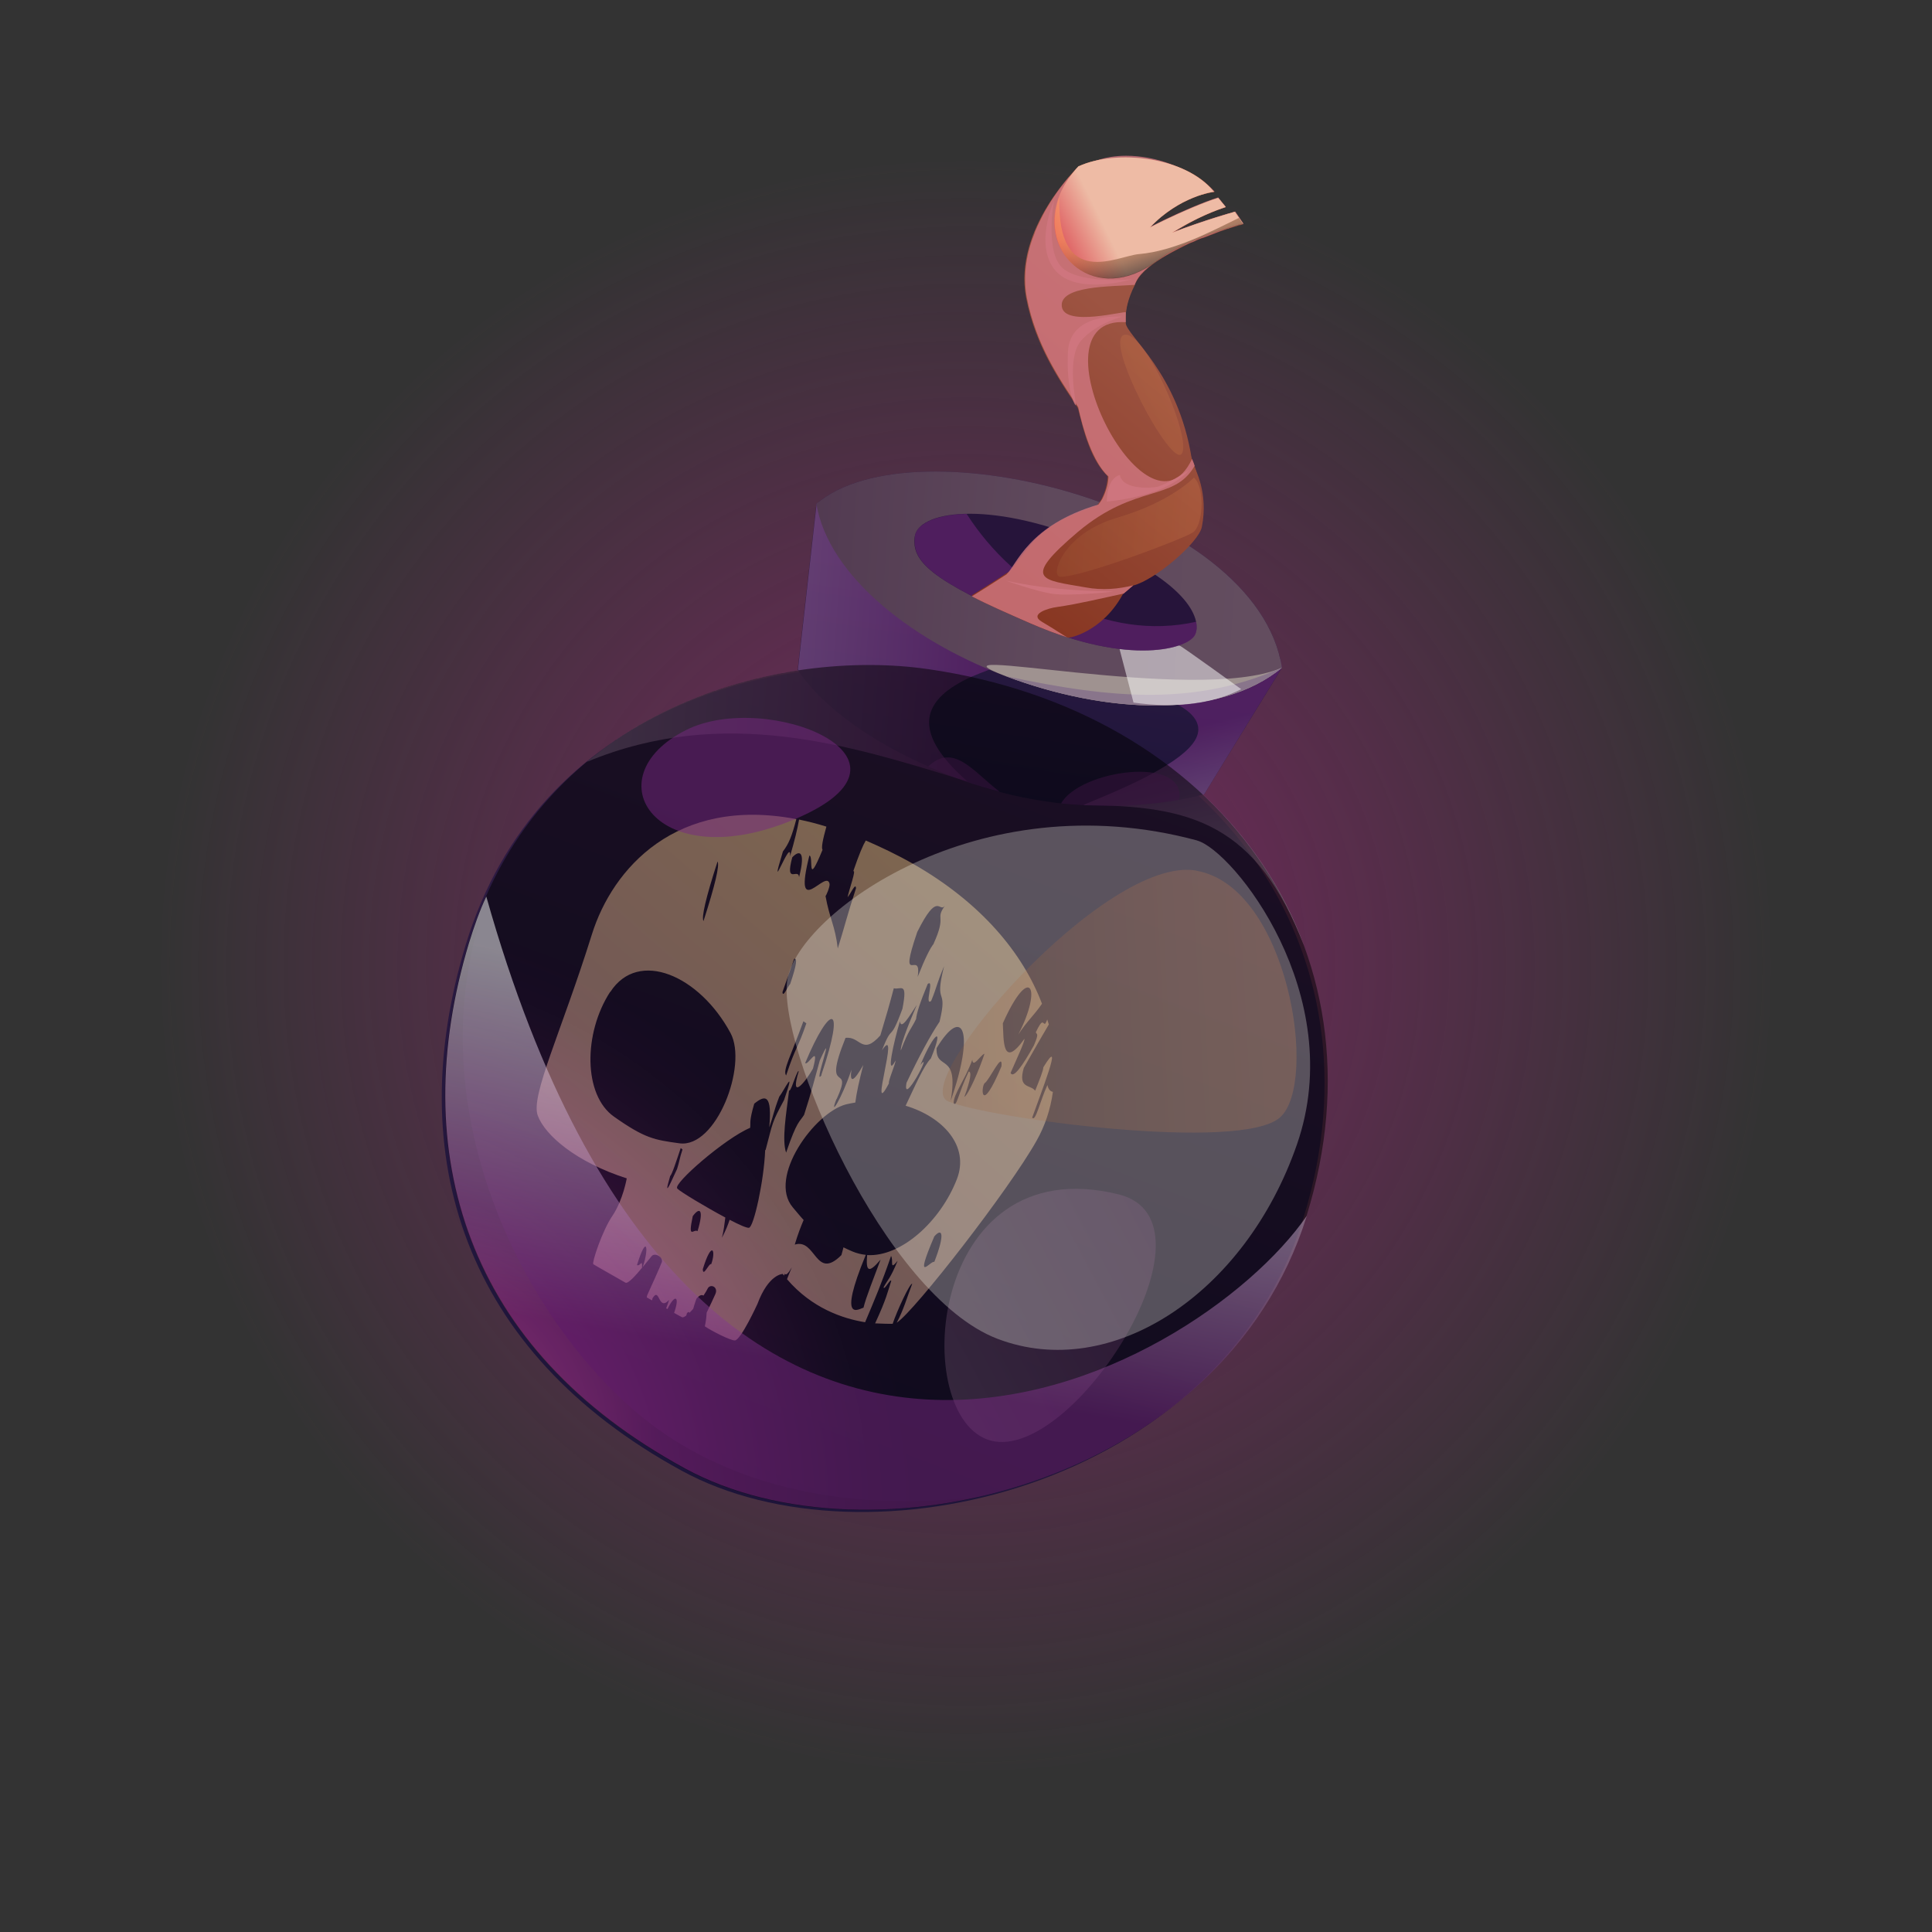 <?xml version="1.0" encoding="UTF-8"?>
<svg xmlns="http://www.w3.org/2000/svg" width="181" height="181" viewBox="0 0 181 181" fill="none">
  <rect x="0" y="0" width="181" height="181" fill="#333333" stroke="none"/>
  <g opacity="0.5">
    <path d="M17.062 107.563C7.639 67.004 32.879 26.486 73.438 17.062C113.996 7.639 154.514 32.879 163.938 73.438C173.361 113.996 148.121 154.514 107.562 163.938C67.004 173.361 26.486 148.121 17.062 107.563Z" fill="url(#paint0_radial_761_336)" style="mix-blend-mode:screen"></path>
  </g>
  <path d="M86.657 62.898C113.743 66.822 129.973 88.811 122.104 114.127C114.234 139.465 81.112 147.207 63.857 137.78C43.425 126.625 37.646 108.305 43.617 88.555C50.4 66.14 73.092 60.915 86.635 62.898H86.657Z" fill="url(#paint1_linear_761_336)"></path>
  <path style="mix-blend-mode:multiply" opacity="0.5" d="M104.786 111.892C114.916 114.387 100.541 136.974 92.842 134.969C85.143 132.964 86.764 107.456 104.786 111.892Z" fill="url(#paint2_linear_761_336)"></path>
  <path d="M120.098 62.561L112.826 74.398C112.826 74.398 102.546 77.597 90.282 73.14C78.019 68.683 74.734 62.732 74.734 62.732L76.483 47.205C85.59 39.378 117.795 47.504 120.098 62.561Z" fill="url(#paint3_linear_761_336)"></path>
  <path style="mix-blend-mode:multiply" opacity="0.5" d="M101.543 75.439C111.653 75.439 117.731 77.209 122.167 88.598C120.205 83.223 116.963 78.403 112.698 74.436C112.783 74.436 112.826 74.393 112.826 74.393L120.098 62.535C120.056 62.258 120.013 62.002 119.928 61.725L103.761 64.113C103.761 64.113 112.655 65.308 112.25 68.55C112.122 69.595 110.928 70.661 109.371 71.642C106.321 73.583 101.927 75.161 101.522 75.417L101.543 75.439Z" fill="url(#paint4_linear_761_336)"></path>
  <g style="mix-blend-mode:multiply" opacity="0.5">
    <path d="M110.48 74.929C108.134 75.355 104.21 75.782 99.411 75.27C101.16 72.135 111.142 70.706 110.48 74.929Z" fill="#772781"></path>
  </g>
  <g style="mix-blend-mode:multiply" opacity="0.5">
    <path d="M93.653 74.179C92.544 73.88 91.435 73.56 90.283 73.155C89.089 72.728 88.001 72.259 86.956 71.811C89.345 69.572 91.136 72.238 93.653 74.179Z" fill="#772781"></path>
  </g>
  <path style="mix-blend-mode:multiply" opacity="0.5" d="M55.006 71.368C67.867 66.015 79.896 69.939 89.77 72.946C90.048 73.032 90.346 73.117 90.624 73.202C85.164 68.404 86.486 65.46 90.986 63.413C91.541 63.178 92.138 62.944 92.756 62.709L82.775 52.877C82.775 52.877 80.066 50.19 76.782 47.012C76.697 47.054 76.59 47.118 76.505 47.204L74.756 62.709C74.756 62.709 74.756 62.709 74.82 62.794C68.08 63.818 60.914 66.441 55.028 71.347L55.006 71.368Z" fill="url(#paint5_linear_761_336)"></path>
  <path d="M120.098 62.561C108.581 72.074 78.787 60.877 76.483 47.205C85.59 39.378 117.795 47.504 120.098 62.561Z" fill="url(#paint6_linear_761_336)"></path>
  <g style="mix-blend-mode:soft-light">
    <path d="M120.098 62.555C114.212 67.418 103.548 66.863 94.228 63.344C85.313 59.974 112.058 66.074 120.098 62.555Z" fill="#9F9290"></path>
  </g>
  <path d="M120.098 62.555C114.212 67.418 103.548 66.863 94.228 63.344C104.508 65.541 112.058 66.074 120.098 62.555Z" fill="#89758B"></path>
  <g style="mix-blend-mode:soft-light" opacity="0.5">
    <path d="M110.524 60.491C110.737 60.555 116.282 64.565 116.282 64.565C113.574 65.951 110.225 66.377 106.194 65.823L104.893 60.832C104.893 60.832 105.384 58.721 105.661 58.721C105.938 58.721 110.545 60.512 110.545 60.512L110.524 60.491Z" fill="white"></path>
  </g>
  <path d="M111.951 59.484C111.333 60.721 105.958 62.47 96.531 58.396C87.105 54.301 85.398 52.574 85.697 50.27C85.996 47.967 92.287 46.751 102.034 50.697C111.781 54.621 112.57 58.268 111.951 59.484Z" fill="#26143A"></path>
  <g style="mix-blend-mode:multiply" opacity="0.5">
    <path d="M85.698 50.276C85.847 49.102 87.596 48.207 90.561 48.143C95.146 55.309 103.613 60.129 112.059 58.252C112.166 58.785 112.102 59.212 111.974 59.489C111.355 60.726 105.981 62.475 96.554 58.401C87.127 54.306 85.421 52.579 85.719 50.276H85.698Z" fill="#772781"></path>
  </g>
  <path d="M75.843 80.088C74.222 86.486 77.443 81.282 77.72 82.818C77.763 83.074 77.358 84.033 77.336 83.927C77.72 86.081 78.232 86.699 78.488 88.853C79.106 86.891 79.426 85.548 80.194 83.223C80.173 82.604 79.661 83.799 79.405 84.055C79.576 83.266 80.237 81.431 79.938 81.623C80.493 80.002 80.855 79.171 81.111 78.744C82.54 79.363 83.99 80.045 85.526 80.919C91.924 84.567 95.827 89.301 97.619 94.036C96.808 95.209 96.254 95.614 95.401 96.915C97.704 92.479 96.467 90.218 93.951 95.87C94.036 97.427 93.887 100.242 95.977 97.321C96.019 97.576 95.209 99.283 94.676 100.52C94.932 101.053 95.742 99.944 96.851 97.96C97.406 96.702 97.086 96.937 97.043 96.702C97.726 95.273 97.683 95.977 97.918 95.913C98.003 95.785 98.067 95.657 98.109 95.508C98.152 95.657 98.216 95.828 98.259 95.977C97.683 96.937 96.936 98.259 95.913 100.051C95.337 102.034 96.553 101.586 96.979 102.183C97.363 101.224 97.747 100.285 97.747 99.987C99.794 96.638 97.406 102.695 96.702 104.7C97.022 105.148 97.427 103.143 98.131 101.65C98.216 102.077 98.408 102.247 98.643 102.29C98.408 103.954 97.896 105.489 97.107 106.875C94.548 111.44 85.654 122.871 84.012 123.916C84.673 122.658 84.95 121.613 85.462 120.269C85.249 120.184 84.033 122.807 83.628 124.023C83.351 124.023 82.754 124.023 81.986 123.98C83.052 121.677 83.159 121.037 83.5 119.992C83.393 119.779 82.86 120.909 82.775 120.61C83.223 119.779 83.372 119.864 84.097 118.115C83.287 119.118 83.735 118.072 83.479 117.667C82.604 120.205 81.922 121.805 81.047 123.874C78.936 123.532 76.057 122.551 73.732 119.843C73.817 119.608 73.966 119.246 74.18 118.734C73.838 119.331 73.625 119.501 73.519 119.331C73.497 119.395 73.476 119.437 73.455 119.501C73.412 119.459 73.369 119.395 73.327 119.352C73.327 119.352 72.004 119.352 70.959 122.167C70.959 122.167 69.402 125.559 68.848 125.58C68.4 125.58 66.694 124.705 66.032 124.258C66.139 123.788 66.182 123.362 66.203 122.978C66.502 122.359 66.843 121.634 67.014 121.25C67.334 120.547 66.523 120.227 66.288 120.738C66.225 120.866 66.097 121.101 65.905 121.378C65.734 121.272 65.521 121.336 65.243 121.677C65.094 122.082 65.009 122.381 64.945 122.615C64.817 122.765 64.689 122.893 64.582 122.999C64.561 122.893 64.476 122.871 64.348 123.042C64.348 123.127 64.305 123.17 64.284 123.255C64.134 123.362 63.985 123.447 63.9 123.404C63.836 123.383 63.537 123.212 63.153 122.999C63.729 121.378 63.217 121.208 62.535 122.637C62.492 122.615 62.45 122.594 62.407 122.573C62.492 122.359 62.578 122.125 62.684 121.784C61.639 122.914 61.831 120.483 61.127 121.634C61.127 121.698 61.106 121.762 61.084 121.826C60.807 121.677 60.637 121.57 60.594 121.549C60.594 121.485 60.615 121.421 60.637 121.336C60.914 120.717 61.874 118.627 62.002 118.243C62.151 117.795 61.362 117.305 61.042 117.689C60.914 117.838 60.594 118.243 60.21 118.712C60.829 116.942 60.594 115.534 59.677 118.52C59.997 118.67 60.189 117.859 60.146 118.776C59.549 119.501 58.824 120.312 58.589 120.163C58.205 119.928 55.753 118.563 55.582 118.435C55.433 118.307 56.414 115.3 57.395 113.871C58.376 112.399 58.717 110.395 58.717 110.395C53.982 108.88 51.06 106.364 50.378 104.508C49.696 102.652 52.575 96.723 55.454 87.531C57.373 81.389 63.345 74.585 74.606 76.739C74.18 78.36 73.903 79.043 73.348 79.768C71.855 84.695 74.18 78.211 74.009 80.237C74.436 78.787 74.713 77.635 74.862 76.782C75.694 76.953 76.547 77.166 77.421 77.443C77.08 78.659 76.931 79.427 77.059 79.618C75.502 83.394 76.291 80.109 75.801 80.152L75.843 80.088ZM87.531 118.222C88.576 115.534 88.256 115.001 87.531 115.833C85.547 120.483 87.19 118.051 87.531 118.222ZM74.393 89.856L73.305 92.948C73.348 93.524 73.796 92.415 74.03 92.181C74.649 90.346 74.713 89.707 74.393 89.835V89.856ZM75.545 95.87L75.267 95.678C74.094 98.92 73.305 100.285 73.647 100.754C74.585 97.939 74.713 98.302 75.545 95.87ZM76.952 100.69C79.298 93.78 77.742 94.057 75.438 99.581C75.651 99.944 76.824 97.619 76.163 100.114C75.459 101.373 73.966 103.186 74.82 100.392C74.82 100.157 74.585 100.712 74.372 101.288C74.073 102.119 74.009 102.162 73.924 102.183C73.647 104.401 73.241 106.79 73.647 107.984C74.692 104.935 74.884 105.169 75.332 104.444C75.971 102.482 76.376 100.904 76.803 99.347C78.424 95.742 76.099 101.991 76.974 100.712L76.952 100.69ZM87.467 88.406C88.725 85.633 87.574 86.209 88.512 84.865C87.979 85.548 87.872 83.415 85.931 87.318C84.076 92.756 86.379 88.747 85.974 91.519C86.699 89.685 87.168 88.79 87.467 88.427V88.406ZM87.744 98.195C87.659 100.392 89.856 98.494 89.067 103.122C91.349 96.595 90.218 94.121 87.744 98.195ZM92.202 98.728C91.839 98.899 91.135 100.093 91.093 99.283C90.368 101.245 89.344 102.482 89.344 103.335C89.621 103.762 89.728 102.546 90.751 100.392C91.05 100.392 90.922 101.181 90.346 102.759C90.688 102.631 91.754 100.2 92.223 98.749L92.202 98.728ZM93.823 99.901C93.972 98.366 92.671 101.245 92.244 101.479C91.903 101.821 91.839 104.615 93.823 99.901ZM78.36 102.972C77.656 104.785 78.829 103.015 79.768 100.221C79.576 101.501 79.981 101.373 80.877 99.773C80.493 101.245 80.237 102.418 80.13 103.292C79.832 103.335 79.554 103.399 79.256 103.463C76.291 104.252 71.919 110.309 74.265 113.103C74.649 113.551 74.969 113.956 75.289 114.297C75.033 114.895 74.756 115.598 74.457 116.601C76.462 115.982 76.376 120.035 78.829 117.582C78.915 117.305 78.957 117.07 79.021 116.857C79.277 116.985 79.554 117.113 79.853 117.241C80.258 117.411 80.685 117.518 81.111 117.561C78.424 124.087 80.471 122.615 80.898 122.509C81.111 121.592 81.879 119.672 82.498 118.008C81.346 119.373 81.111 119.075 81.239 117.582C84.417 117.774 88.107 114.425 89.642 110.48C90.858 107.366 88.341 104.636 84.844 103.591C85.718 101.757 86.529 99.859 87.211 99.155C88.533 95.934 87.467 96.766 86.23 99.773C87.467 98.195 84.481 103.847 84.929 101.437C86.145 98.877 87.19 96.958 88.021 95.721C88.853 92.33 87.467 94.399 88.448 90.517C87.723 92.223 87.787 92.436 87.232 93.78C86.571 94.271 87.574 91.669 86.912 92.181C86.166 93.993 85.867 94.953 85.825 95.465C85.334 96.489 85.164 96.382 84.396 98.408C84.332 98.046 84.886 96.489 85.889 94.143C85.206 95.188 84.417 96.553 84.31 95.678C83.735 97.576 82.945 101.138 83.905 99.347C83.905 99.667 83.159 101.373 83.287 101.479C81.26 105.361 84.438 95.657 82.626 98.408C83.671 95.7 83.308 97.875 84.545 94.505C85.057 91.882 84.396 92.756 83.735 92.586C83.393 93.908 82.967 95.38 82.476 97.001C80.749 98.942 80.599 97.043 79.213 97.235C76.91 102.951 80.045 99.325 78.381 102.972H78.36ZM65.841 118.904C65.862 119.715 66.438 118.286 66.63 118.435C67.099 117.155 66.694 116.132 65.841 118.904ZM65.35 115.343C65.969 113.295 65.563 113.039 64.902 113.935C64.412 116.217 64.987 115.087 65.35 115.343ZM63.452 111.354C63.772 111.674 66.118 113.082 67.952 114.063C67.867 114.703 67.803 115.321 67.632 115.961C67.995 115.279 68.208 114.724 68.357 114.276C69.253 114.745 69.978 115.065 70.17 115.023C70.618 114.959 71.578 110.586 71.684 107.771C71.684 107.771 71.684 107.75 71.727 107.729C72.431 105.084 72.282 105.233 73.455 103.058C74.628 99.667 73.433 102.226 73.007 102.738C72.431 104.252 72.495 104.423 72.068 105.617C72.346 102.567 71.727 102.525 70.661 103.399C70.17 105.084 70.341 105.127 70.277 105.66C67.931 106.641 63.004 110.928 63.452 111.333V111.354ZM62.791 110.16C61.98 112.89 63.196 109.968 63.431 109.52C63.665 108.795 63.644 108.582 63.942 107.686L63.772 107.558C63.345 108.838 62.94 110.075 62.791 110.16ZM67.227 80.706C66.097 84.183 65.713 85.931 65.905 86.294C67.014 82.86 67.419 81.09 67.227 80.706ZM57.16 92.927C54.644 96.809 54.644 102.589 57.523 104.615C60.423 106.662 61.319 106.79 63.644 107.11C67.099 107.601 70.064 99.816 68.443 96.787C65.542 91.391 59.805 88.875 57.181 92.927H57.16ZM74.222 80.322C73.519 82.967 74.798 81.261 74.862 82.178C75.523 79.597 74.841 79.661 74.222 80.322Z" fill="url(#paint7_linear_761_336)"></path>
  <path style="mix-blend-mode:screen" opacity="0.5" d="M86.956 62.687C114.042 66.612 130.272 88.601 122.402 113.917C114.532 139.254 81.41 146.996 64.156 137.569C43.724 126.415 37.944 108.094 43.916 88.345C50.698 65.929 73.391 60.704 86.934 62.687H86.956Z" fill="url(#paint8_radial_761_336)"></path>
  <path style="mix-blend-mode:screen" opacity="0.2" d="M43.937 88.364C44.193 87.511 44.555 86.743 45.003 86.039C38.882 106.002 50.911 126.839 62.577 134.538C74.243 142.238 87.893 140.617 91.69 140.254C81.751 142.515 71.514 141.619 64.156 137.61C43.724 126.455 37.944 108.135 43.915 88.385L43.937 88.364Z" fill="url(#paint9_radial_761_336)"></path>
  <g style="mix-blend-mode:multiply" opacity="0.5">
    <path d="M64.305 68.379C71.834 64.625 87.787 71.023 74.628 76.675C61.468 82.327 55.39 72.836 64.305 68.379Z" fill="#772781"></path>
  </g>
  <path style="mix-blend-mode:multiply" opacity="0.5" d="M64.177 137.566C81.431 146.993 114.532 139.251 122.423 113.913C112.058 128.928 65.52 154.82 45.558 83.99C44.918 85.355 44.406 86.827 43.937 88.341C37.986 108.069 43.745 126.411 64.177 137.566Z" fill="url(#paint10_linear_761_336)"></path>
  <g style="mix-blend-mode:soft-light" opacity="0.3">
    <path d="M112.143 78.743C115.513 79.66 126.369 93.204 121.506 107.216C116.643 121.25 104.103 129.482 93.46 125.43C82.796 121.377 72.687 97.768 73.775 91.71C74.862 85.632 91.54 73.177 112.164 78.743H112.143Z" fill="#F6F4EA"></path>
  </g>
  <path d="M99.881 49.894C101.523 48.657 102.824 47.484 103.208 46.737C105.959 41.214 97.961 37.417 96.127 27.862C94.911 21.421 101.054 15.578 101.054 15.578C104.594 13.957 111.12 14.682 113.722 17.966C113.722 17.966 110.523 18.35 107.729 21.315C109.841 20.227 112.549 19.033 114.128 18.542L114.831 19.395C113.018 19.992 111.355 20.846 109.798 21.805C112.848 20.632 115.684 19.843 115.684 19.843L116.452 20.952C116.154 20.952 107.9 23.49 106.428 26.305C104.957 29.142 105.149 31.296 106.812 34.282C108.497 37.268 113.466 43.816 112.251 47.932C111.824 49.339 109.905 51.408 107.687 53.456C104.829 56.058 101.459 58.596 100.03 59.662C98.942 59.3 97.769 58.873 96.532 58.34C94.293 57.359 92.48 56.527 91.029 55.78C92.373 54.949 96.724 52.24 99.859 49.83L99.881 49.894Z" fill="url(#paint11_linear_761_336)"></path>
  <path d="M91.03 55.864C92.459 56.61 94.293 57.421 96.532 58.402C97.769 58.935 98.942 59.383 100.03 59.724C100.094 59.831 103.251 59.234 105.192 55.672C105.511 55.416 105.831 55.139 106.151 54.861C108.241 54.328 112.294 50.83 112.592 49.38C113.253 46.138 111.888 43.814 111.888 43.686C111.888 43.686 111.888 43.643 111.888 43.622C111.824 43.408 111.739 43.216 111.654 43.025C110.374 34.813 105.511 31.486 105.447 30.206C105.405 29.076 105.682 27.967 106.301 26.73C106.343 26.623 106.386 26.495 106.45 26.389C106.898 25.493 108.028 24.64 109.372 23.872C109.414 23.872 109.436 23.829 109.478 23.808C109.99 23.531 110.523 23.254 111.035 22.998C111.313 22.848 111.611 22.72 111.91 22.614C112.187 22.465 112.464 22.358 112.763 22.273L114.32 21.675C114.554 21.59 114.768 21.526 115.002 21.441C115.045 21.441 115.088 21.441 115.152 21.398C115.471 21.291 115.791 21.206 116.09 21.099C116.239 21.099 116.367 21.035 116.495 20.993L115.727 19.863C115.727 19.863 115.685 19.863 115.6 19.905C115.557 19.905 115.493 19.905 115.45 19.948C115.365 19.969 115.28 19.991 115.173 20.033C115.045 20.033 114.917 20.097 114.768 20.14C114.725 20.161 114.704 20.161 114.661 20.161C114.405 20.246 114.149 20.332 113.915 20.396C112.635 20.801 111.398 21.227 109.926 21.782C110.396 21.483 110.865 21.227 111.313 20.95C112.443 20.332 113.595 19.82 114.832 19.415L114.128 18.54C112.806 18.945 110.737 19.841 109.009 20.673C108.54 20.908 108.113 21.121 107.73 21.313L108.476 20.588C108.732 20.353 108.988 20.14 109.244 19.969C109.521 19.756 109.798 19.564 110.054 19.415C110.332 19.244 110.609 19.073 110.886 18.924C110.886 18.924 110.886 18.924 110.929 18.924C111.27 18.753 111.569 18.604 111.867 18.497C112.123 18.391 112.336 18.306 112.55 18.242C112.55 18.242 112.614 18.242 112.635 18.242C112.87 18.178 113.061 18.114 113.232 18.071C113.36 18.071 113.488 18.007 113.573 18.007C113.637 18.007 113.701 18.007 113.723 18.007C113.765 17.986 113.787 17.986 113.787 17.986C112.827 16.791 111.334 15.917 109.649 15.405C107.388 14.68 104.765 14.573 102.654 15.106C102.099 15.213 101.566 15.384 101.118 15.597C101.118 15.597 100.691 16.002 100.073 16.727L99.369 17.623C98.921 18.22 98.495 18.839 98.111 19.5C98.111 19.543 98.047 19.607 98.004 19.671C97.812 20.012 97.62 20.374 97.45 20.737C97.279 21.078 97.108 21.441 96.959 21.803C96.959 21.803 96.959 21.803 96.959 21.846C96.213 23.659 95.807 25.749 96.191 27.903C97.023 32.275 99.156 35.432 100.947 38.098C101.374 39.591 101.95 42.918 103.848 44.688C103.827 45.37 103.635 46.074 103.272 46.8C103.187 46.949 103.08 47.119 102.931 47.311C102.803 47.354 100.286 48.164 98.9 49.039C97.002 50.212 96.383 51.172 94.4 53.816C92.949 54.755 91.712 55.523 91.115 55.906L91.03 55.864Z" fill="url(#paint12_linear_761_336)"></path>
  <g style="mix-blend-mode:multiply" opacity="0.8">
    <path d="M91.03 55.861C92.459 56.608 94.293 57.418 96.532 58.399C97.769 58.932 98.942 59.38 100.03 59.721C99.646 59.551 98.814 58.954 97.641 58.271C96.34 57.525 98.217 56.97 99.049 56.864C100.883 56.608 103.314 56.032 105.277 55.605C105.277 55.605 105.533 55.392 106.172 54.837C104.807 55.179 103.293 55.328 101.694 55.029C97.599 54.304 95.615 54.389 100.99 49.825C106.407 45.283 109.969 47.01 111.91 43.662C111.91 43.662 111.91 43.619 111.91 43.598C111.846 43.384 111.76 43.193 111.675 43.001C107.495 51.852 96.255 29.585 105.469 30.183C105.469 29.863 105.469 29.564 105.469 29.265C105.469 29.073 99.71 30.673 99.475 28.711C99.241 26.749 104.125 26.855 106.3 26.685C106.343 26.578 106.386 26.45 106.45 26.343C106.898 25.448 108.028 24.595 109.372 23.827C109.414 23.827 109.436 23.784 109.478 23.763C109.926 23.507 110.374 23.251 110.822 23.038C110.886 22.995 110.971 22.974 111.035 22.952C111.312 22.803 111.611 22.675 111.91 22.569C112.187 22.419 112.464 22.313 112.763 22.227L114.32 21.63C114.554 21.545 114.767 21.481 115.002 21.395C115.045 21.395 115.087 21.395 115.151 21.353C115.471 21.246 115.791 21.161 116.09 21.054C116.239 21.054 116.367 20.99 116.495 20.948L115.727 19.817C115.727 19.817 115.685 19.817 115.599 19.86C115.557 19.86 115.493 19.86 115.45 19.902C115.365 19.924 115.279 19.945 115.173 19.988C115.045 19.988 114.917 20.052 114.767 20.095C114.725 20.116 114.703 20.116 114.661 20.116C114.405 20.201 114.149 20.286 113.914 20.35C112.635 20.756 111.398 21.182 109.926 21.737C110.395 21.438 110.864 21.182 111.312 20.905C112.443 20.308 113.616 19.775 114.831 19.369L114.128 18.495C112.805 18.9 110.737 19.796 109.009 20.628C108.54 20.862 108.113 21.076 107.729 21.267L108.476 20.542C108.732 20.308 108.988 20.095 109.244 19.924C109.5 19.732 109.777 19.54 110.054 19.369C110.331 19.199 110.609 19.028 110.886 18.879C110.886 18.879 110.886 18.879 110.928 18.879C111.27 18.708 111.568 18.559 111.867 18.452C112.123 18.346 112.336 18.26 112.549 18.196C112.549 18.196 112.613 18.196 112.635 18.196C112.869 18.132 113.061 18.068 113.232 18.026C113.36 18.026 113.488 17.962 113.573 17.962C113.637 17.962 113.701 17.962 113.722 17.962C113.765 17.94 113.786 17.94 113.786 17.94C112.741 16.853 111.291 15.957 109.649 15.36C108.326 14.869 106.898 14.592 105.511 14.592C104.509 14.592 103.549 14.741 102.653 15.061C101.672 15.381 100.798 15.914 100.073 16.661L99.369 17.556C98.921 18.154 98.494 18.772 98.111 19.433C98.111 19.476 98.046 19.54 98.004 19.604C97.812 19.945 97.62 20.308 97.449 20.67C97.279 21.012 97.108 21.374 96.959 21.737C96.959 21.737 96.959 21.737 96.959 21.779C96.212 23.592 95.807 25.682 96.191 27.837C97.044 32.251 99.198 35.429 101.011 38.138C101.459 40.249 102.376 43.299 103.848 44.643C103.826 45.325 103.634 46.008 103.272 46.733C103.187 46.882 103.059 47.074 102.909 47.266C96.34 49.207 95.274 52.875 94.293 53.814C92.885 54.731 91.691 55.477 91.094 55.84L91.03 55.861Z" fill="#D17781"></path>
  </g>
  <path d="M101.054 15.578C104.594 13.957 111.12 14.682 113.722 17.966C113.722 17.966 110.523 18.35 107.729 21.315C109.841 20.227 112.549 19.033 114.128 18.542L114.831 19.395C113.018 19.992 111.355 20.846 109.798 21.805C112.848 20.632 115.684 19.843 115.684 19.843L116.452 20.952C116.218 20.952 111.184 22.296 108.369 24.429C101.693 29.462 95.189 21.827 101.054 15.556V15.578Z" fill="#DD774A"></path>
  <path style="mix-blend-mode:multiply" opacity="0.5" d="M101.054 15.578C104.594 13.957 111.12 14.682 113.722 17.966C113.722 17.966 110.523 18.35 107.729 21.315C109.841 20.227 112.549 19.033 114.128 18.542L114.831 19.395C113.018 19.992 111.355 20.846 109.798 21.805C112.848 20.632 115.684 19.843 115.684 19.843L116.452 20.952C116.218 20.952 111.184 22.296 108.369 24.429C101.693 29.462 95.189 21.827 101.054 15.556V15.578Z" fill="url(#paint13_linear_761_336)"></path>
  <path style="mix-blend-mode:screen" opacity="0.5" d="M99.241 18.471C99.049 27.236 104.658 23.973 106.705 23.803C109.99 23.526 113.466 21.691 116.068 20.412L116.452 20.988C116.218 20.988 111.184 22.331 108.369 24.464C102.696 28.73 97.193 23.888 99.241 18.471Z" fill="url(#paint14_linear_761_336)"></path>
  <g style="mix-blend-mode:multiply" opacity="0.8">
    <path d="M104.232 55.432C104.232 55.432 100.159 55.88 98.559 55.624C96.959 55.368 94.272 54.408 94.272 54.408C97.386 55.091 100.734 55.368 104.211 55.411L104.232 55.432Z" fill="#D17781"></path>
  </g>
  <g style="mix-blend-mode:multiply" opacity="0.8">
    <path d="M111.377 44.028C111.377 44.028 110.737 45.009 108.583 45.883C106.429 46.758 103.699 46.992 103.699 46.992C103.699 46.992 103.613 44.881 104.914 44.497C105.192 45.99 108.156 45.712 108.519 45.584C109.926 45.073 111.377 44.028 111.377 44.028Z" fill="#D17781"></path>
  </g>
  <g style="mix-blend-mode:multiply" opacity="0.8">
    <path d="M105.105 29.671C104.977 29.671 100.221 29.266 100.05 32.977C99.88 36.688 100.754 38.096 100.797 37.968C100.839 37.84 99.88 33.553 101.266 31.932C102.652 30.311 105.105 29.671 105.105 29.671Z" fill="#D17781"></path>
  </g>
  <g style="mix-blend-mode:multiply" opacity="0.8">
    <path d="M106.087 26.157C106.087 26.157 100.905 27.714 98.878 25.346C96.852 22.979 98.75 18.777 98.75 18.777C98.75 18.777 97.812 23.811 99.668 25.218C101.523 26.626 106.109 26.157 106.109 26.157H106.087Z" fill="#D17781"></path>
  </g>
  <path style="mix-blend-mode:screen" opacity="0.2" d="M105.319 31.375C107.281 30.884 111.696 41.121 110.715 42.508C109.734 43.894 103.357 31.865 105.319 31.375Z" fill="url(#paint15_linear_761_336)"></path>
  <path style="mix-blend-mode:screen" opacity="0.2" d="M111.867 44.727C111.867 44.727 109.755 47.009 104.658 48.502C99.56 49.995 98.409 53.919 99.283 54.026C101.032 54.196 110.885 50.485 111.781 49.867C112.677 49.248 112.954 45.793 111.867 44.748V44.727Z" fill="url(#paint16_linear_761_336)"></path>
  <path style="mix-blend-mode:screen" opacity="0.2" d="M112.101 81.58C120.653 83.073 123.575 101.415 119.928 104.678C116.281 107.962 92.671 104.785 88.832 103.185C84.993 101.585 103.527 80.087 112.08 81.559L112.101 81.58Z" fill="url(#paint17_linear_761_336)"></path>
  <defs>
    <radialGradient id="paint0_radial_761_336" cx="0" cy="0" r="1" gradientUnits="userSpaceOnUse" gradientTransform="translate(90.5 90.5) rotate(-103.08) scale(75.394 75.394)">
      <stop stop-color="#B41E87"></stop>
      <stop offset="0.318" stop-color="#B41E87" stop-opacity="0.76"></stop>
      <stop offset="1" stop-color="#B41E87" stop-opacity="0"></stop>
    </radialGradient>
    <linearGradient id="paint1_linear_761_336" x1="61.362" y1="158.041" x2="95.678" y2="67.526" gradientUnits="userSpaceOnUse">
      <stop stop-color="#161236"></stop>
      <stop offset="1" stop-color="#361E47"></stop>
    </linearGradient>
    <linearGradient id="paint2_linear_761_336" x1="118.286" y1="111.785" x2="47.073" y2="149.216" gradientUnits="userSpaceOnUse">
      <stop stop-color="#772781"></stop>
      <stop offset="0.99" stop-color="white"></stop>
    </linearGradient>
    <linearGradient id="paint3_linear_761_336" x1="93.929" y1="84.124" x2="100.178" y2="42.257" gradientUnits="userSpaceOnUse">
      <stop stop-color="#161236"></stop>
      <stop offset="1" stop-color="#361E47"></stop>
    </linearGradient>
    <linearGradient id="paint4_linear_761_336" x1="110.65" y1="68.272" x2="116.11" y2="90.133" gradientUnits="userSpaceOnUse">
      <stop stop-color="#772781"></stop>
      <stop offset="0.99" stop-color="white"></stop>
    </linearGradient>
    <linearGradient id="paint5_linear_761_336" x1="92.82" y1="61.173" x2="26.406" y2="56.311" gradientUnits="userSpaceOnUse">
      <stop stop-color="#772781"></stop>
      <stop offset="0.99" stop-color="white"></stop>
    </linearGradient>
    <linearGradient id="paint6_linear_761_336" x1="120.461" y1="56.782" x2="40.439" y2="50.938" gradientUnits="userSpaceOnUse">
      <stop offset="0.03" stop-color="#634D5F"></stop>
      <stop offset="0.28" stop-color="#5F495C"></stop>
      <stop offset="0.52" stop-color="#543D53"></stop>
      <stop offset="0.77" stop-color="#422945"></stop>
      <stop offset="0.99" stop-color="#2A1032"></stop>
    </linearGradient>
    <linearGradient id="paint7_linear_761_336" x1="92.564" y1="78.552" x2="48.501" y2="129.078" gradientUnits="userSpaceOnUse">
      <stop stop-color="#FFD09E"></stop>
      <stop offset="1" stop-color="#D39AB5"></stop>
    </linearGradient>
    <radialGradient id="paint8_radial_761_336" cx="0" cy="0" r="1" gradientUnits="userSpaceOnUse" gradientTransform="translate(29.819 141.728) rotate(180) scale(56.007 56.007)">
      <stop offset="0.33" stop-color="#B41E87"></stop>
      <stop offset="0.38" stop-color="#A21B79"></stop>
      <stop offset="0.54" stop-color="#69114E"></stop>
      <stop offset="0.68" stop-color="#3B092C"></stop>
      <stop offset="0.82" stop-color="#1B0414"></stop>
      <stop offset="0.92" stop-color="#070105"></stop>
      <stop offset="1"></stop>
    </radialGradient>
    <radialGradient id="paint9_radial_761_336" cx="0" cy="0" r="1" gradientUnits="userSpaceOnUse" gradientTransform="translate(39.01 134.773) rotate(180) scale(22.607 22.607)">
      <stop stop-color="#FF9C59"></stop>
      <stop offset="0.11" stop-color="#FA9957"></stop>
      <stop offset="0.23" stop-color="#EC9052"></stop>
      <stop offset="0.36" stop-color="#D6834A"></stop>
      <stop offset="0.5" stop-color="#B66F3F"></stop>
      <stop offset="0.64" stop-color="#8E5631"></stop>
      <stop offset="0.78" stop-color="#5C3820"></stop>
      <stop offset="0.92" stop-color="#22150C"></stop>
      <stop offset="1"></stop>
    </radialGradient>
    <linearGradient id="paint10_linear_761_336" x1="78.125" y1="128.587" x2="84.012" y2="95.273" gradientUnits="userSpaceOnUse">
      <stop stop-color="#772781"></stop>
      <stop offset="0.99" stop-color="white"></stop>
    </linearGradient>
    <linearGradient id="paint11_linear_761_336" x1="88.492" y1="53.882" x2="107.111" y2="31.488" gradientUnits="userSpaceOnUse">
      <stop stop-color="#86341F"></stop>
      <stop offset="1" stop-color="#9D5442"></stop>
    </linearGradient>
    <linearGradient id="paint12_linear_761_336" x1="88.876" y1="54.221" x2="107.495" y2="31.806" gradientUnits="userSpaceOnUse">
      <stop stop-color="#86341F"></stop>
      <stop offset="1" stop-color="#9D5442"></stop>
    </linearGradient>
    <linearGradient id="paint13_linear_761_336" x1="99.177" y1="23" x2="103.357" y2="20.952" gradientUnits="userSpaceOnUse">
      <stop stop-color="#DE376D"></stop>
      <stop offset="0.99" stop-color="white"></stop>
    </linearGradient>
    <linearGradient id="paint14_linear_761_336" x1="106.94" y1="19.324" x2="108.796" y2="24.784" gradientUnits="userSpaceOnUse">
      <stop stop-color="#FF9C59"></stop>
      <stop offset="0.11" stop-color="#FA9957"></stop>
      <stop offset="0.23" stop-color="#EC9052"></stop>
      <stop offset="0.36" stop-color="#D6834A"></stop>
      <stop offset="0.5" stop-color="#B66F3F"></stop>
      <stop offset="0.64" stop-color="#8E5631"></stop>
      <stop offset="0.78" stop-color="#5C3820"></stop>
      <stop offset="0.92" stop-color="#22150C"></stop>
      <stop offset="1"></stop>
    </linearGradient>
    <linearGradient id="paint15_linear_761_336" x1="118.329" y1="32.228" x2="86.934" y2="46.645" gradientUnits="userSpaceOnUse">
      <stop stop-color="#FF9C59"></stop>
      <stop offset="0.11" stop-color="#FA9957"></stop>
      <stop offset="0.23" stop-color="#EC9052"></stop>
      <stop offset="0.36" stop-color="#D6834A"></stop>
      <stop offset="0.5" stop-color="#B66F3F"></stop>
      <stop offset="0.64" stop-color="#8E5631"></stop>
      <stop offset="0.78" stop-color="#5C3820"></stop>
      <stop offset="0.92" stop-color="#22150C"></stop>
      <stop offset="1"></stop>
    </linearGradient>
    <linearGradient id="paint16_linear_761_336" x1="123.405" y1="51.104" x2="79.235" y2="46.795" gradientUnits="userSpaceOnUse">
      <stop stop-color="#FF9C59"></stop>
      <stop offset="0.11" stop-color="#FA9957"></stop>
      <stop offset="0.23" stop-color="#EC9052"></stop>
      <stop offset="0.36" stop-color="#D6834A"></stop>
      <stop offset="0.5" stop-color="#B66F3F"></stop>
      <stop offset="0.64" stop-color="#8E5631"></stop>
      <stop offset="0.78" stop-color="#5C3820"></stop>
      <stop offset="0.92" stop-color="#22150C"></stop>
      <stop offset="1"></stop>
    </linearGradient>
    <linearGradient id="paint17_linear_761_336" x1="142.066" y1="92.18" x2="55.881" y2="96.851" gradientUnits="userSpaceOnUse">
      <stop stop-color="#FF9C59"></stop>
      <stop offset="0.11" stop-color="#FA9957"></stop>
      <stop offset="0.23" stop-color="#EC9052"></stop>
      <stop offset="0.36" stop-color="#D6834A"></stop>
      <stop offset="0.5" stop-color="#B66F3F"></stop>
      <stop offset="0.64" stop-color="#8E5631"></stop>
      <stop offset="0.78" stop-color="#5C3820"></stop>
      <stop offset="0.92" stop-color="#22150C"></stop>
      <stop offset="1"></stop>
    </linearGradient>
  </defs>
</svg>
